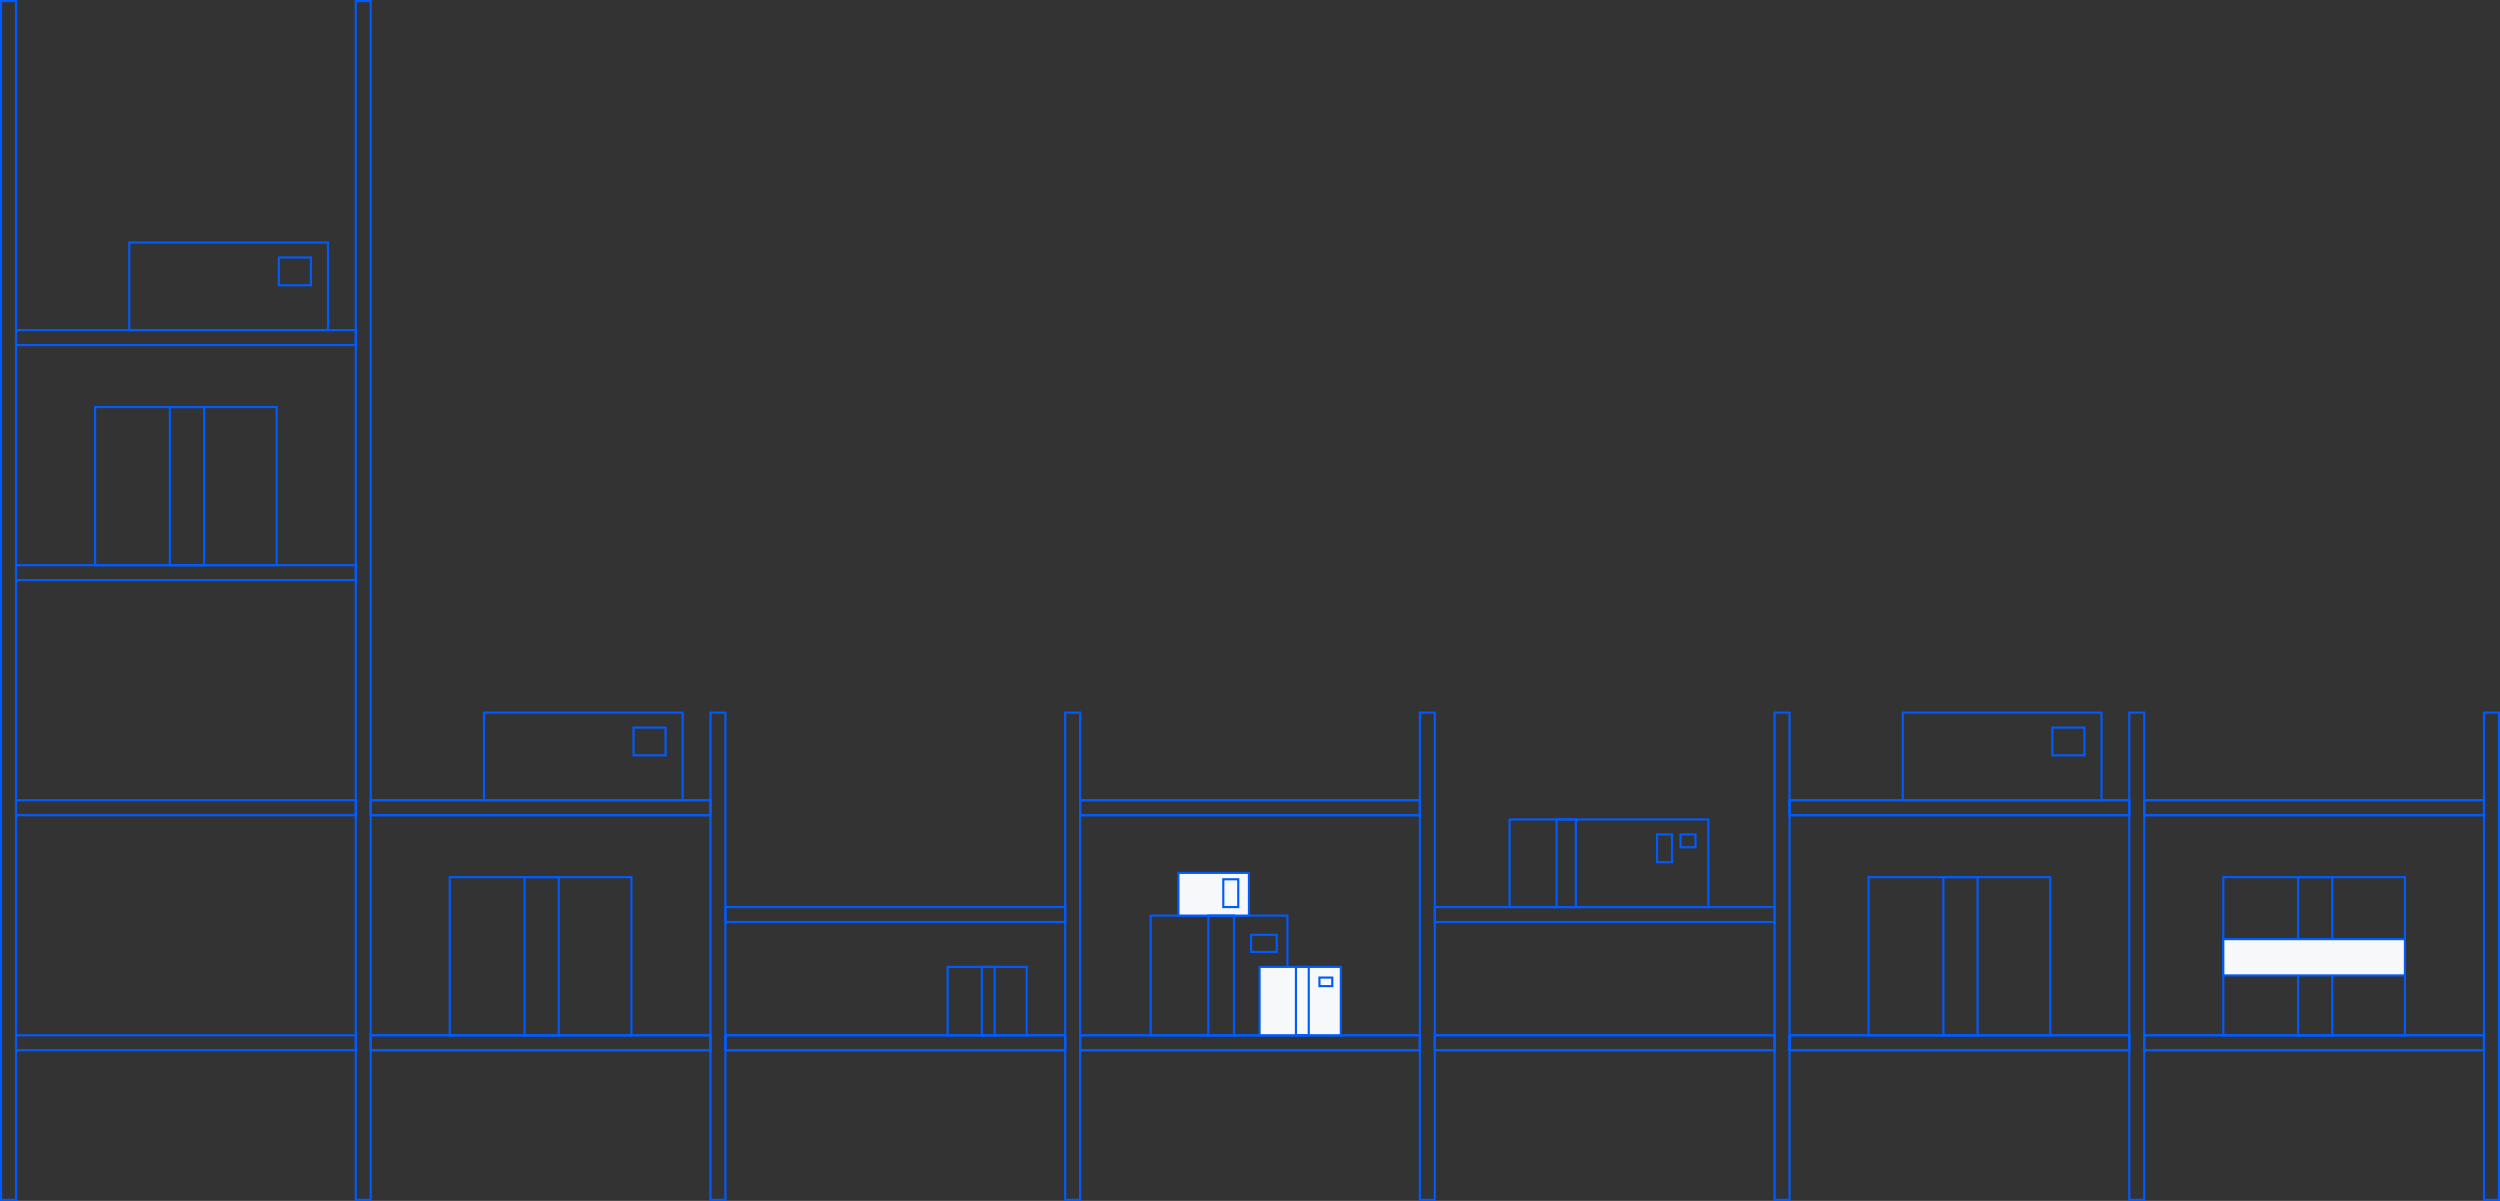 <?xml version="1.0" encoding="UTF-8"?> <svg xmlns="http://www.w3.org/2000/svg" width="1170" height="562" viewBox="0 0 1170 562" fill="none"><rect x="0" y="0" width="1170" height="562" fill="#333333" stroke="none"/> <rect x="7.5" y="264.5" width="159" height="7" stroke="#005BFF"></rect> <rect x="44.5" y="190.5" width="85" height="74" stroke="#005BFF"></rect> <rect x="60.5" y="113.5" width="93" height="41" stroke="#005BFF"></rect> <rect x="79.5" y="190.5" width="16" height="74" stroke="#005BFF"></rect> <rect x="130.5" y="120.5" width="15" height="13" stroke="#005BFF"></rect> <rect x="7.5" y="154.5" width="159" height="7" stroke="#005BFF"></rect> <rect x="0.5" y="0.5" width="7" height="561" stroke="#005BFF"></rect> <rect x="166.5" y="0.5" width="7" height="561" stroke="#005BFF"></rect> <rect x="7.5" y="484.5" width="159" height="7" stroke="#005BFF"></rect> <rect x="7.5" y="374.5" width="159" height="7" stroke="#005BFF"></rect> <rect x="332.5" y="333.5" width="7" height="228" stroke="#005BFF"></rect> <rect x="173.5" y="484.5" width="159" height="7" stroke="#005BFF"></rect> <rect x="173.5" y="374.5" width="159" height="7" stroke="#005BFF"></rect> <rect x="173.5" y="484.5" width="159" height="7" stroke="#005BFF"></rect> <rect x="210.5" y="410.5" width="85" height="74" stroke="#005BFF"></rect> <rect x="245.5" y="410.5" width="16" height="74" stroke="#005BFF"></rect> <rect x="226.5" y="333.5" width="93" height="41" stroke="#005BFF"></rect> <rect x="296.5" y="340.5" width="15" height="13" stroke="#005BFF"></rect> <rect x="173.5" y="374.5" width="159" height="7" stroke="#005BFF"></rect> <rect x="498.5" y="333.5" width="7" height="228" stroke="#005BFF"></rect> <rect x="339.5" y="484.5" width="159" height="7" stroke="#005BFF"></rect> <rect x="339.5" y="424.5" width="159" height="7" stroke="#005BFF"></rect> <rect x="339.5" y="484.5" width="159" height="7" stroke="#005BFF"></rect> <rect x="443.5" y="452.5" width="37" height="32" stroke="#005BFF"></rect> <rect x="459.5" y="452.5" width="6" height="32" stroke="#005BFF"></rect> <rect x="664.5" y="333.5" width="7" height="228" stroke="#005BFF"></rect> <rect x="505.5" y="484.5" width="159" height="7" stroke="#005BFF"></rect> <rect x="505.5" y="374.5" width="159" height="7" stroke="#005BFF"></rect> <rect x="505.5" y="484.5" width="159" height="7" stroke="#005BFF"></rect> <rect x="538.5" y="428.5" width="64" height="56" stroke="#005BFF"></rect> <rect x="589.5" y="452.5" width="38" height="32" fill="#F7F8FA" stroke="#005BFF"></rect> <rect x="551.5" y="408.5" width="33" height="20" fill="#F7F8FA" stroke="#005BFF"></rect> <rect x="565.5" y="428.5" width="12" height="56" stroke="#005BFF"></rect> <rect x="606.5" y="452.5" width="6" height="32" stroke="#005BFF"></rect> <rect x="585.5" y="437.5" width="12" height="8" stroke="#005BFF"></rect> <rect x="617.5" y="457.5" width="6" height="4" stroke="#005BFF"></rect> <rect x="572.5" y="411.5" width="7" height="13" stroke="#005BFF"></rect> <rect x="505.5" y="374.5" width="159" height="7" stroke="#005BFF"></rect> <rect x="830.5" y="333.5" width="7" height="228" stroke="#005BFF"></rect> <rect x="671.5" y="484.5" width="159" height="7" stroke="#005BFF"></rect> <rect x="671.5" y="424.5" width="159" height="7" stroke="#005BFF"></rect> <rect x="671.5" y="484.5" width="159" height="7" stroke="#005BFF"></rect> <rect x="706.5" y="383.5" width="93" height="41" stroke="#005BFF"></rect> <rect x="786.5" y="390.5" width="7" height="6" stroke="#005BFF"></rect> <rect x="775.5" y="390.5" width="7" height="13" stroke="#005BFF"></rect> <rect x="728.5" y="383.5" width="9" height="41" stroke="#005BFF"></rect> <rect x="996.5" y="333.5" width="7" height="228" stroke="#005BFF"></rect> <rect x="837.5" y="484.5" width="159" height="7" stroke="#005BFF"></rect> <rect x="837.5" y="374.5" width="159" height="7" stroke="#005BFF"></rect> <rect x="837.5" y="484.5" width="159" height="7" stroke="#005BFF"></rect> <rect x="874.5" y="410.5" width="85" height="74" stroke="#005BFF"></rect> <rect x="890.5" y="333.5" width="93" height="41" stroke="#005BFF"></rect> <rect x="909.5" y="410.5" width="16" height="74" stroke="#005BFF"></rect> <rect x="960.5" y="340.5" width="15" height="13" stroke="#005BFF"></rect> <rect x="837.5" y="374.5" width="159" height="7" stroke="#005BFF"></rect> <rect x="1162.5" y="333.5" width="7" height="228" stroke="#005BFF"></rect> <rect x="1003.5" y="484.5" width="159" height="7" stroke="#005BFF"></rect> <rect x="1003.5" y="374.5" width="159" height="7" stroke="#005BFF"></rect> <rect x="1003.5" y="484.5" width="159" height="7" stroke="#005BFF"></rect> <rect x="1040.5" y="410.5" width="85" height="74" stroke="#005BFF"></rect> <rect x="1075.5" y="410.5" width="16" height="74" stroke="#005BFF"></rect> <rect x="1125.5" y="439.5" width="17" height="85" transform="rotate(90 1125.5 439.5)" fill="#F7F8FA" stroke="#005BFF"></rect> <rect x="1003.5" y="374.5" width="159" height="7" stroke="#005BFF"></rect> </svg> 